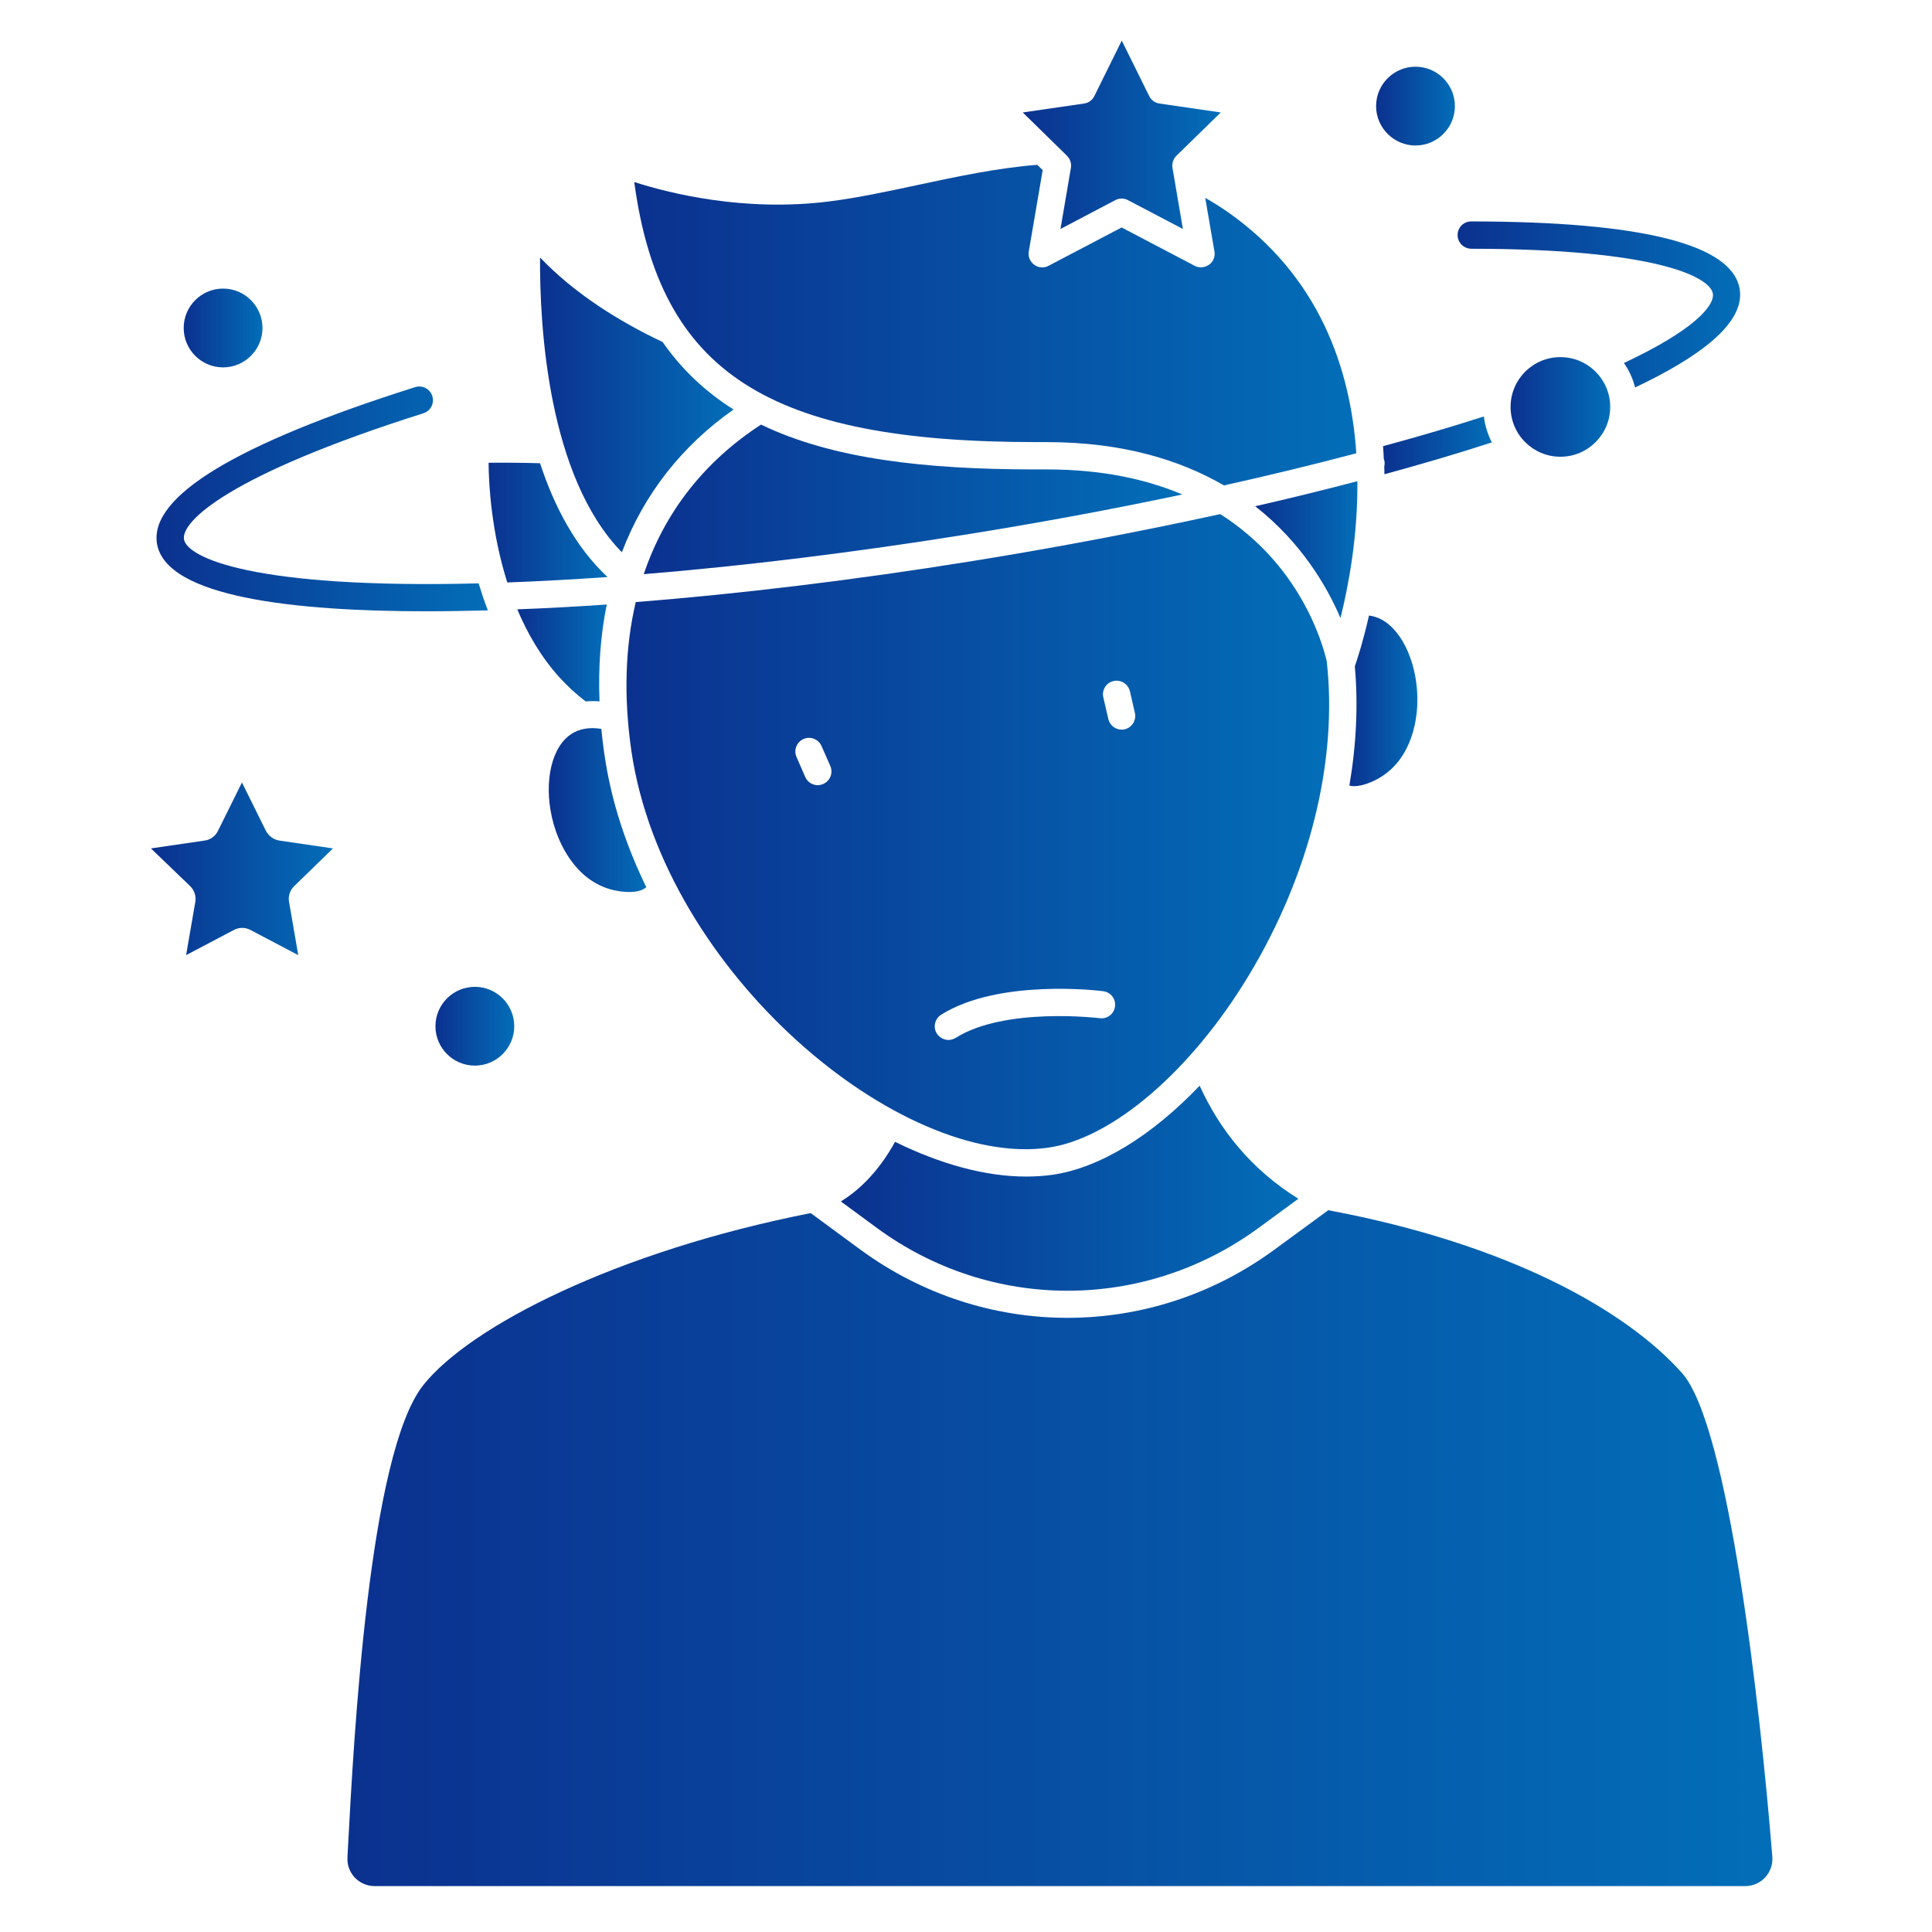 <?xml version="1.0" encoding="utf-8"?>
<!-- Generator: Adobe Illustrator 24.1.0, SVG Export Plug-In . SVG Version: 6.00 Build 0)  -->
<svg version="1.1" id="图层_1" xmlns="http://www.w3.org/2000/svg" xmlns:xlink="http://www.w3.org/1999/xlink" x="0px" y="0px"
	 viewBox="0 0 128 128" style="enable-background:new 0 0 128 128;" xml:space="preserve">
<style type="text/css">
	.st0{fill:url(#SVGID_1_);}
	.st1{fill:url(#SVGID_2_);}
	.st2{fill:url(#SVGID_3_);}
	.st3{fill:url(#SVGID_4_);}
	.st4{fill:url(#SVGID_5_);}
	.st5{fill:url(#SVGID_6_);}
	.st6{fill:url(#SVGID_7_);}
	.st7{fill:url(#SVGID_8_);}
	.st8{fill:url(#SVGID_9_);}
	.st9{fill:url(#SVGID_10_);}
	.st10{fill:url(#SVGID_11_);}
	.st11{fill:url(#SVGID_12_);}
	.st12{fill:url(#SVGID_13_);}
	.st13{fill:url(#SVGID_14_);}
	.st14{fill:url(#SVGID_15_);}
	.st15{fill:url(#SVGID_16_);}
	.st16{fill:url(#SVGID_17_);}
	.st17{fill:url(#SVGID_18_);}
	.st18{fill:url(#SVGID_19_);}
	.st19{fill:url(#SVGID_20_);}
	.st20{fill:url(#SVGID_21_);}
</style>
<g>
	<linearGradient id="SVGID_1_" gradientUnits="userSpaceOnUse" x1="10.372" y1="33.06" x2="32.326" y2="33.06">
		<stop  offset="0" style="stop-color:#0B318F"/>
		<stop  offset="1" style="stop-color:#036EB8"/>
	</linearGradient>
	<path class="st0" d="M12.19,35.73c-0.19-1.18,2.94-4.26,15.86-8.35c0.48-0.15,0.74-0.66,0.59-1.14c-0.15-0.48-0.66-0.74-1.14-0.59
		c-11.85,3.75-17.6,7.24-17.1,10.36c0.58,3.58,9.21,4.49,17.87,4.49c1.36,0,2.72-0.03,4.05-0.06c-0.23-0.6-0.43-1.2-0.61-1.79
		C16.75,39.03,12.38,36.93,12.19,35.73z"/>
	<linearGradient id="SVGID_2_" gradientUnits="userSpaceOnUse" x1="96.561" y1="20.172" x2="115.287" y2="20.172">
		<stop  offset="0" style="stop-color:#0B318F"/>
		<stop  offset="1" style="stop-color:#036EB8"/>
	</linearGradient>
	<path class="st1" d="M115.26,19.16c-0.48-2.97-6.46-4.48-17.79-4.49h0c-0.5,0-0.9,0.4-0.9,0.9c0,0.5,0.4,0.9,0.9,0.91
		c12.26,0.01,15.83,1.87,16.01,2.97c0.13,0.8-1.26,2.43-5.89,4.6c0.34,0.49,0.59,1.03,0.74,1.62
		C112.6,23.65,115.62,21.41,115.26,19.16z"/>
	<linearGradient id="SVGID_3_" gradientUnits="userSpaceOnUse" x1="91.631" y1="29.495" x2="98.844" y2="29.495">
		<stop  offset="0" style="stop-color:#0B318F"/>
		<stop  offset="1" style="stop-color:#036EB8"/>
	</linearGradient>
	<path class="st2" d="M91.71,30.48c0.04,0.15,0.03,0.3,0,0.44c0.01,0.17,0.01,0.33,0.01,0.5c2.17-0.59,4.63-1.3,7.12-2.11
		c-0.27-0.53-0.46-1.11-0.53-1.72c-1.98,0.64-4.2,1.3-6.68,1.97c0.02,0.29,0.04,0.57,0.05,0.86C91.69,30.44,91.71,30.45,91.71,30.48
		z"/>
	<linearGradient id="SVGID_4_" gradientUnits="userSpaceOnUse" x1="23.024" y1="102.58" x2="117.437" y2="102.58">
		<stop  offset="0" style="stop-color:#0B318F"/>
		<stop  offset="1" style="stop-color:#036EB8"/>
	</linearGradient>
	<path class="st3" d="M111.44,90.97c-3.73-4.19-11.53-8.56-23.44-10.79l-3.59,2.63c-4.1,3-8.89,4.5-13.69,4.5
		c-4.81,0-9.61-1.51-13.72-4.52l-3.29-2.42c-12.91,2.55-22.56,7.5-25.66,11.39c-3.61,4.52-4.61,23.41-4.99,30.52
		c-0.01,0.28-0.03,0.54-0.04,0.78c-0.06,1.04,0.77,1.9,1.81,1.9h90.79c1.06,0,1.89-0.9,1.8-1.96
		C116.63,113.17,114.53,94.44,111.44,90.97z"/>
	<linearGradient id="SVGID_5_" gradientUnits="userSpaceOnUse" x1="55.708" y1="78.713" x2="86.011" y2="78.713">
		<stop  offset="0" style="stop-color:#0B318F"/>
		<stop  offset="1" style="stop-color:#036EB8"/>
	</linearGradient>
	<path class="st4" d="M55.71,79.6l2.38,1.75c7.55,5.55,17.7,5.55,25.27,0.02l2.66-1.95c-3.17-1.97-5.23-4.61-6.54-7.49
		c-3.16,3.31-6.6,5.44-9.73,5.9c-0.57,0.08-1.16,0.12-1.77,0.12c-2.71,0-5.69-0.83-8.68-2.3C58.12,77.79,56.75,78.96,55.71,79.6z"/>
	<linearGradient id="SVGID_6_" gradientUnits="userSpaceOnUse" x1="32.369" y1="34.623" x2="40.253" y2="34.623">
		<stop  offset="0" style="stop-color:#0B318F"/>
		<stop  offset="1" style="stop-color:#036EB8"/>
	</linearGradient>
	<path class="st5" d="M32.37,30.66c0.01,1.46,0.19,4.62,1.24,7.93c2.14-0.08,4.35-0.2,6.64-0.36c-2.11-1.97-3.53-4.67-4.47-7.54
		C34.37,30.65,33.14,30.65,32.37,30.66z"/>
	<linearGradient id="SVGID_7_" gradientUnits="userSpaceOnUse" x1="34.266" y1="43.261" x2="40.2" y2="43.261">
		<stop  offset="0" style="stop-color:#0B318F"/>
		<stop  offset="1" style="stop-color:#036EB8"/>
	</linearGradient>
	<path class="st6" d="M39.72,46.47c-0.09-2.27,0.07-4.42,0.48-6.42c-2.04,0.14-4.01,0.25-5.93,0.32c0.67,1.58,1.56,3.14,2.77,4.48
		c0.54,0.6,1.13,1.14,1.76,1.62C39.1,46.45,39.4,46.44,39.72,46.47z"/>
	<linearGradient id="SVGID_8_" gradientUnits="userSpaceOnUse" x1="35.772" y1="26.821" x2="48.598" y2="26.821">
		<stop  offset="0" style="stop-color:#0B318F"/>
		<stop  offset="1" style="stop-color:#036EB8"/>
	</linearGradient>
	<path class="st7" d="M41.2,36.59c1.46-3.84,3.96-7.04,7.4-9.46c-1.84-1.16-3.42-2.63-4.7-4.47c-2.87-1.36-5.82-3.19-8.12-5.6
		C35.75,21.58,36.29,31.57,41.2,36.59z"/>
	<linearGradient id="SVGID_9_" gradientUnits="userSpaceOnUse" x1="89.397" y1="46.429" x2="93.903" y2="46.429">
		<stop  offset="0" style="stop-color:#0B318F"/>
		<stop  offset="1" style="stop-color:#036EB8"/>
	</linearGradient>
	<path class="st8" d="M89.76,44.15c0.23,2.54,0.1,5.2-0.36,7.9c0.3,0.07,0.77,0.06,1.52-0.27c2.56-1.14,2.94-3.96,2.98-5.12
		c0.09-2.47-0.91-4.84-2.38-5.62c-0.26-0.14-0.53-0.22-0.82-0.26C90.3,42.54,89.9,43.75,89.76,44.15z"/>
	<linearGradient id="SVGID_10_" gradientUnits="userSpaceOnUse" x1="36.349" y1="53.674" x2="42.815" y2="53.674">
		<stop  offset="0" style="stop-color:#0B318F"/>
		<stop  offset="1" style="stop-color:#036EB8"/>
	</linearGradient>
	<path class="st9" d="M40.05,50.02c-0.09-0.58-0.15-1.16-0.21-1.73c-0.2-0.03-0.4-0.05-0.58-0.05c-0.72,0-1.32,0.23-1.79,0.7
		c-1.18,1.17-1.46,3.72-0.66,6.07c0.37,1.1,1.54,3.7,4.32,4.05c1.01,0.13,1.47-0.09,1.69-0.28C41.47,56.01,40.49,53.06,40.05,50.02z
		"/>
	<linearGradient id="SVGID_11_" gradientUnits="userSpaceOnUse" x1="41.508" y1="55.102" x2="88.056" y2="55.102">
		<stop  offset="0" style="stop-color:#0B318F"/>
		<stop  offset="1" style="stop-color:#036EB8"/>
	</linearGradient>
	<path class="st10" d="M69.48,76.03c4.24-0.62,9.44-5.09,13.24-11.38c4.06-6.72,5.92-14.26,5.18-20.84
		c-0.31-1.34-1.82-6.43-7.06-9.75c-5.25,1.15-10.81,2.21-16.47,3.12c-7.77,1.25-15.3,2.16-22.25,2.71c-0.7,2.96-0.81,6.27-0.29,9.86
		C43.99,64.48,59.73,77.47,69.48,76.03z M72.87,67.46c-0.06-0.01-6.28-0.76-9.55,1.3c-0.15,0.09-0.32,0.14-0.48,0.14
		c-0.3,0-0.59-0.15-0.77-0.42c-0.27-0.42-0.14-0.98,0.28-1.25c3.82-2.4,10.46-1.6,10.74-1.56c0.5,0.06,0.85,0.52,0.78,1.01
		C73.82,67.17,73.36,67.52,72.87,67.46z M73.77,45.12c0.49-0.11,0.97,0.19,1.09,0.68l0.33,1.43c0.11,0.49-0.19,0.97-0.68,1.09
		c-0.07,0.02-0.14,0.02-0.2,0.02c-0.41,0-0.78-0.28-0.88-0.7l-0.33-1.43C72.98,45.72,73.29,45.23,73.77,45.12z M55.01,50.75
		c0.2,0.46-0.01,0.99-0.47,1.19c-0.12,0.05-0.24,0.08-0.36,0.08c-0.35,0-0.68-0.2-0.83-0.54l-0.58-1.33
		c-0.2-0.46,0.01-0.99,0.47-1.19c0.46-0.2,0.99,0.01,1.19,0.47L55.01,50.75z"/>
	<linearGradient id="SVGID_12_" gradientUnits="userSpaceOnUse" x1="42.647" y1="33.085" x2="78.326" y2="33.085">
		<stop  offset="0" style="stop-color:#0B318F"/>
		<stop  offset="1" style="stop-color:#036EB8"/>
	</linearGradient>
	<path class="st11" d="M64.09,35.4c4.87-0.78,9.66-1.67,14.24-2.64c-2.38-1.01-5.33-1.66-8.98-1.66c-0.25,0-0.5,0-0.76,0
		c-7.33,0-13.47-0.7-18.17-2.97c-3.75,2.44-6.38,5.79-7.77,9.91C49.36,37.49,56.61,36.6,64.09,35.4z"/>
	<linearGradient id="SVGID_13_" gradientUnits="userSpaceOnUse" x1="42.026" y1="21.544" x2="89.862" y2="21.544">
		<stop  offset="0" style="stop-color:#0B318F"/>
		<stop  offset="1" style="stop-color:#036EB8"/>
	</linearGradient>
	<path class="st12" d="M68.65,29.29c0.23,0,0.46,0,0.69,0c5.04,0,8.85,1.19,11.75,2.87c3.05-0.68,5.98-1.39,8.77-2.13
		c-0.38-5.6-2.45-11.75-8.57-16.02c-0.48-0.33-0.96-0.63-1.44-0.9l0.61,3.55c0.06,0.34-0.08,0.68-0.36,0.88
		c-0.16,0.11-0.34,0.17-0.53,0.17c-0.14,0-0.29-0.03-0.42-0.1l-4.84-2.54l-4.84,2.54c-0.3,0.16-0.67,0.14-0.95-0.07
		c-0.28-0.2-0.42-0.55-0.36-0.88l0.92-5.39l-0.36-0.35c-2.66,0.21-5.32,0.78-7.94,1.34c-2.02,0.43-3.92,0.84-5.8,1.08
		c-5.65,0.72-10.62-0.53-12.96-1.28C43.73,24.71,50.9,29.29,68.65,29.29z"/>
	<linearGradient id="SVGID_14_" gradientUnits="userSpaceOnUse" x1="83.157" y1="36.418" x2="89.933" y2="36.418">
		<stop  offset="0" style="stop-color:#0B318F"/>
		<stop  offset="1" style="stop-color:#036EB8"/>
	</linearGradient>
	<path class="st13" d="M83.16,33.54c3.05,2.39,4.75,5.3,5.65,7.41c0.54-2.17,1.15-5.43,1.12-9.07
		C87.76,32.45,85.49,33.01,83.16,33.54z"/>
	<linearGradient id="SVGID_15_" gradientUnits="userSpaceOnUse" x1="67.75" y1="8.925" x2="80.872" y2="8.925">
		<stop  offset="0" style="stop-color:#0B318F"/>
		<stop  offset="1" style="stop-color:#036EB8"/>
	</linearGradient>
	<path class="st14" d="M70.69,10.32c0.21,0.21,0.31,0.51,0.26,0.8l-0.69,4.05l3.63-1.91c0.27-0.14,0.58-0.14,0.84,0l3.64,1.91
		l-0.69-4.05c-0.05-0.29,0.05-0.59,0.26-0.8l2.94-2.87l-4.06-0.59c-0.3-0.04-0.55-0.23-0.68-0.49l-1.82-3.68l-1.82,3.68
		c-0.13,0.27-0.39,0.45-0.68,0.49l-4.06,0.59L70.69,10.32z"/>
	<linearGradient id="SVGID_16_" gradientUnits="userSpaceOnUse" x1="10.035" y1="57.558" x2="22.07" y2="57.558">
		<stop  offset="0" style="stop-color:#0B318F"/>
		<stop  offset="1" style="stop-color:#036EB8"/>
	</linearGradient>
	<path class="st15" d="M12.6,58.71c0.28,0.27,0.4,0.66,0.34,1.04l-0.61,3.53l3.17-1.67c0.34-0.18,0.75-0.18,1.09,0l3.17,1.67
		l-0.61-3.53c-0.07-0.38,0.06-0.77,0.34-1.04l2.57-2.5l-3.55-0.52c-0.38-0.06-0.71-0.3-0.89-0.64l-1.59-3.21l-1.59,3.21
		c-0.17,0.35-0.5,0.59-0.89,0.64l-3.55,0.52L12.6,58.71z"/>
	<linearGradient id="SVGID_17_" gradientUnits="userSpaceOnUse" x1="100.08" y1="26.959" x2="106.684" y2="26.959">
		<stop  offset="0" style="stop-color:#0B318F"/>
		<stop  offset="1" style="stop-color:#036EB8"/>
	</linearGradient>
	<circle class="st16" cx="103.38" cy="26.96" r="3.3"/>
	<linearGradient id="SVGID_18_" gradientUnits="userSpaceOnUse" x1="12.17" y1="21.733" x2="17.389" y2="21.733">
		<stop  offset="0" style="stop-color:#0B318F"/>
		<stop  offset="1" style="stop-color:#036EB8"/>
	</linearGradient>
	<path class="st17" d="M14.78,24.34c1.44,0,2.61-1.17,2.61-2.61c0-1.44-1.17-2.61-2.61-2.61c-1.44,0-2.61,1.17-2.61,2.61
		C12.17,23.17,13.34,24.34,14.78,24.34z"/>
	<linearGradient id="SVGID_19_" gradientUnits="userSpaceOnUse" x1="28.853" y1="67.991" x2="34.07" y2="67.991">
		<stop  offset="0" style="stop-color:#0B318F"/>
		<stop  offset="1" style="stop-color:#036EB8"/>
	</linearGradient>
	<path class="st18" d="M31.46,70.6c1.44,0,2.61-1.17,2.61-2.61c0-1.44-1.17-2.61-2.61-2.61c-1.44,0-2.61,1.17-2.61,2.61
		C28.85,69.43,30.02,70.6,31.46,70.6z"/>
	<linearGradient id="SVGID_20_" gradientUnits="userSpaceOnUse" x1="91.175" y1="7.029" x2="96.394" y2="7.029">
		<stop  offset="0" style="stop-color:#0B318F"/>
		<stop  offset="1" style="stop-color:#036EB8"/>
	</linearGradient>
	<path class="st19" d="M93.78,9.64c1.44,0,2.61-1.17,2.61-2.61s-1.17-2.61-2.61-2.61c-1.44,0-2.61,1.17-2.61,2.61
		S92.35,9.64,93.78,9.64z"/>
</g>
<linearGradient id="SVGID_21_" gradientUnits="userSpaceOnUse" x1="-124.043" y1="60.397" x2="-70.826" y2="60.397">
	<stop  offset="0" style="stop-color:#0B318F"/>
	<stop  offset="1" style="stop-color:#036EB8"/>
</linearGradient>
<rect x="-124.04" y="48.87" class="st20" width="53.22" height="23.05"/>
</svg>
